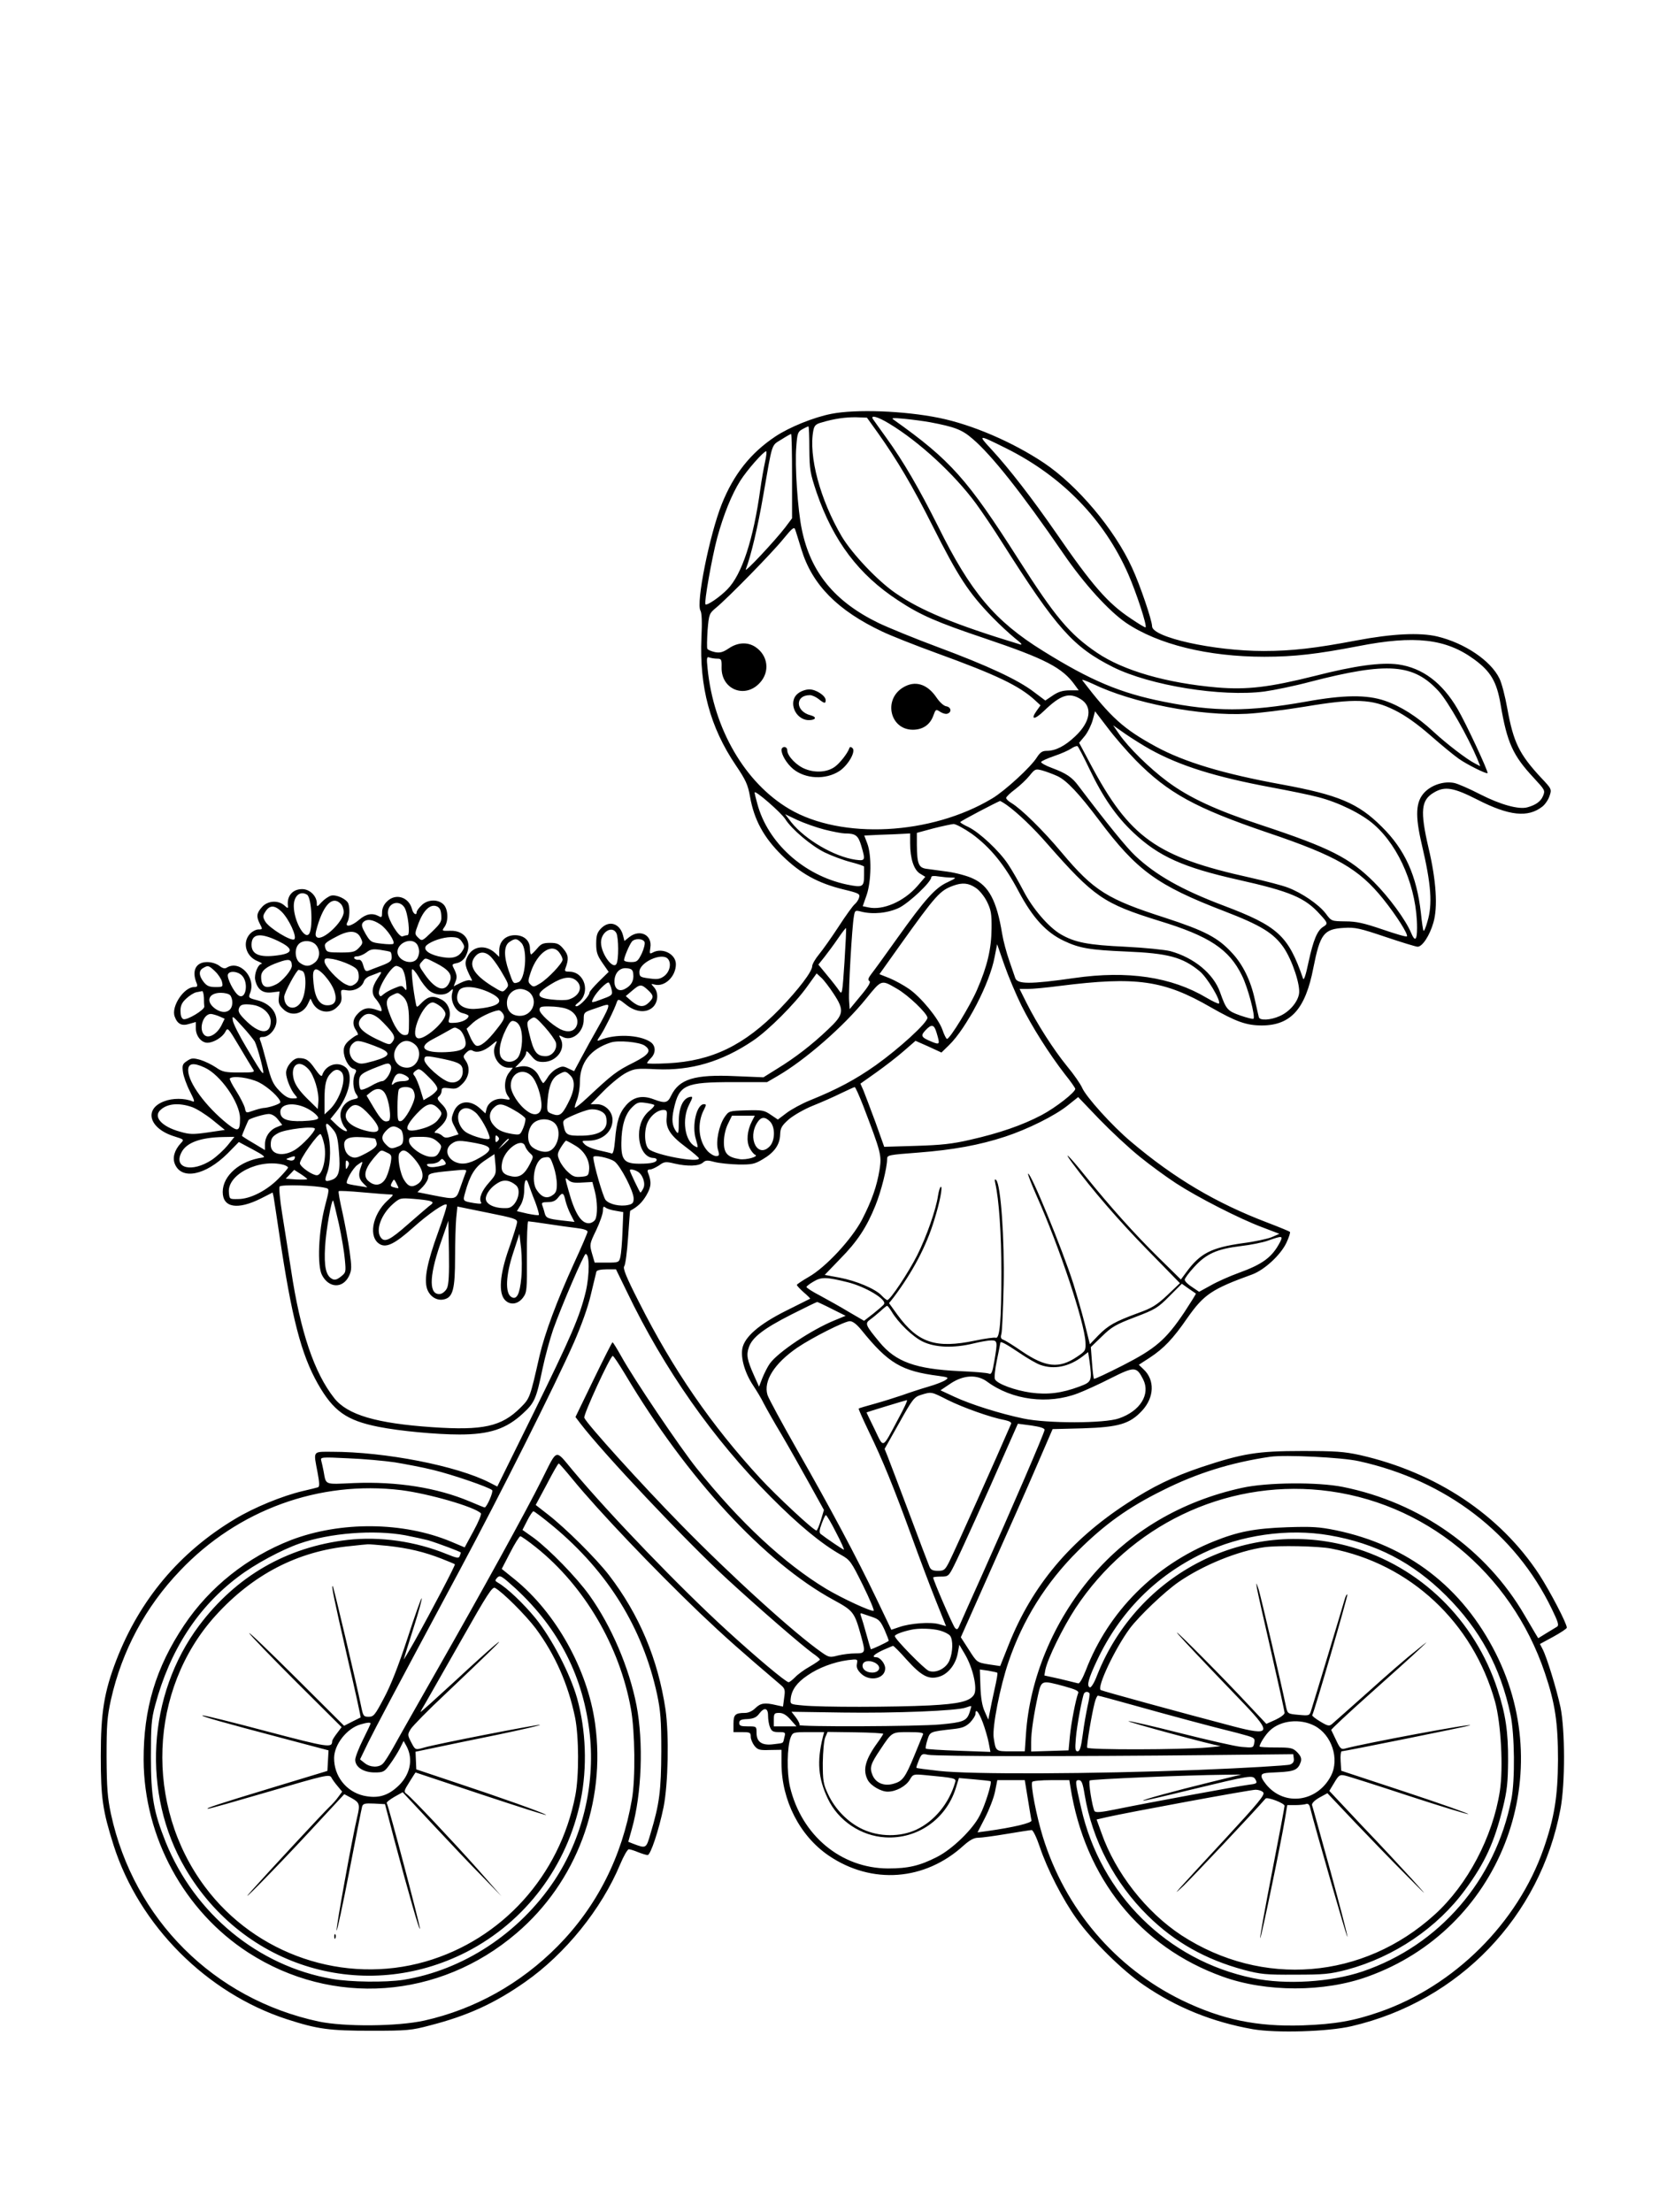 <?xml version="1.0" standalone="no"?>
<!DOCTYPE svg PUBLIC "-//W3C//DTD SVG 20010904//EN"
 "http://www.w3.org/TR/2001/REC-SVG-20010904/DTD/svg10.dtd">
<svg version="1.0" xmlns="http://www.w3.org/2000/svg"
 width="864pt" height="1152pt" viewBox="0 0 864 1152"
 preserveAspectRatio="xMidYMid meet">

<g transform="translate(0,1152) scale(0.1,-0.1)"
fill="#000000" stroke="none">
<path d="M4330 9365 c-93 -18 -220 -70 -292 -118 -129 -86 -217 -197 -279
-352 -64 -161 -135 -516 -111 -555 7 -12 9 -60 5 -141 -11 -256 45 -466 179
-664 52 -77 63 -101 74 -163 21 -120 71 -213 167 -307 96 -94 186 -144 321
-177 79 -19 86 -23 80 -42 -3 -12 -14 -28 -24 -36 -9 -8 -47 -60 -83 -116 -36
-55 -82 -120 -101 -143 -20 -24 -36 -52 -36 -62 0 -28 -70 -120 -169 -223
-184 -189 -352 -271 -583 -283 -60 -3 -108 -3 -108 1 0 3 9 15 20 26 27 27 26
66 -4 85 -57 37 -183 42 -261 9 -18 -7 -18 -5 4 27 21 32 70 130 84 172 6 16
11 15 48 -15 50 -40 107 -45 141 -11 26 27 28 75 4 102 -17 19 -17 19 3 14 53
-14 111 42 111 106 0 53 -70 88 -120 61 -17 -9 -18 -7 -13 25 11 66 -54 99
-110 55 l-25 -20 -7 28 c-16 64 -73 82 -116 36 -19 -20 -24 -36 -24 -79 0 -44
6 -61 33 -100 l32 -46 -50 -49 c-27 -27 -50 -53 -50 -59 0 -17 -51 -71 -67
-71 -11 0 -7 7 10 20 64 51 32 159 -47 160 -23 0 -27 3 -21 18 18 48 16 69
-10 100 -22 27 -34 32 -70 32 -36 0 -48 -5 -68 -30 -14 -16 -28 -30 -31 -30
-3 0 -6 14 -6 30 0 42 -31 70 -78 70 -49 0 -82 -32 -82 -80 l0 -33 -22 21
c-50 45 -117 36 -144 -21 -16 -33 -13 -48 24 -120 2 -4 -2 -5 -10 -2 -7 3 -29
-3 -49 -13 l-36 -18 10 26 c8 20 6 34 -5 58 -16 31 -16 31 13 37 18 4 35 18
44 35 38 73 -1 136 -81 133 -43 -1 -44 -1 -29 20 22 31 19 93 -5 117 -29 29
-84 27 -115 -5 -14 -13 -25 -29 -25 -35 0 -20 -18 -9 -24 15 -16 64 -86 86
-131 40 -16 -15 -25 -36 -25 -55 0 -27 -2 -30 -19 -20 -33 17 -65 11 -101 -20
-41 -35 -77 -41 -60 -11 11 22 13 71 4 96 -9 23 -62 48 -90 41 -13 -4 -35 -19
-49 -34 -23 -25 -25 -26 -25 -6 0 38 -37 74 -76 74 -51 0 -82 -37 -74 -90 1
-11 -3 -10 -19 5 -33 29 -88 25 -117 -9 -28 -31 -30 -50 -10 -88 14 -27 14
-28 -8 -28 -12 0 -32 -10 -44 -23 -41 -44 -22 -116 37 -141 20 -8 30 -15 24
-15 -19 -1 -40 -53 -34 -83 11 -50 38 -71 85 -66 l42 5 -4 -33 c-3 -25 2 -39
22 -58 40 -41 103 -29 129 25 l14 29 12 -24 c27 -49 89 -59 127 -20 20 19 25
33 22 59 -4 32 -3 33 29 28 37 -6 78 15 88 46 3 11 18 24 33 29 15 6 36 13 46
18 16 6 15 1 -8 -32 -31 -46 -33 -80 -7 -108 10 -12 22 -31 26 -44 6 -20 4
-21 -20 -12 -43 16 -71 12 -99 -16 -30 -30 -33 -59 -10 -92 8 -12 11 -22 5
-22 -5 0 -23 -12 -40 -26 -22 -18 -31 -35 -31 -55 0 -39 25 -86 50 -94 16 -5
18 -10 10 -25 -15 -28 -12 -82 5 -107 14 -20 13 -22 -15 -28 -43 -10 -73 -52
-66 -94 3 -18 13 -42 22 -52 30 -33 -7 -22 -42 12 l-33 32 29 36 c69 85 93
198 50 233 -42 34 -105 12 -122 -41 -3 -10 -15 1 -36 31 -33 48 -48 58 -87 58
-28 0 -65 -43 -65 -77 0 -29 25 -91 47 -115 15 -17 14 -18 -13 -18 -22 0 -41
11 -69 40 -33 34 -42 54 -65 142 -15 57 -30 111 -35 121 -5 13 -2 17 14 17 34
0 71 44 71 84 0 50 -38 91 -99 107 -47 12 -48 13 -38 39 31 81 -55 173 -122
131 -10 -7 -23 -3 -39 10 -15 11 -40 19 -63 19 -60 0 -82 -46 -54 -112 5 -14
2 -18 -14 -18 -53 0 -121 -102 -101 -154 14 -39 37 -50 75 -38 l35 10 0 -34
c0 -39 29 -74 60 -74 32 0 78 28 93 56 13 25 14 24 72 -73 32 -54 64 -107 71
-118 13 -19 11 -20 -70 -20 -73 0 -88 3 -122 27 -21 14 -58 32 -81 39 -37 10
-46 10 -69 -6 -23 -15 -26 -22 -21 -58 3 -22 19 -67 36 -100 24 -47 27 -58 13
-52 -41 17 -104 17 -147 0 -107 -40 -79 -141 51 -182 54 -17 54 -17 35 -37
-32 -35 -44 -75 -30 -108 35 -84 159 -59 274 55 l59 60 73 -39 c56 -30 68 -40
50 -42 -117 -16 -207 -94 -207 -179 0 -82 77 -95 199 -34 l61 31 5 -22 c2 -13
16 -102 30 -198 64 -430 113 -622 201 -777 81 -142 149 -190 315 -223 110 -22
302 -40 422 -40 157 0 244 29 331 110 60 55 69 76 101 230 14 67 40 160 56
207 45 126 160 393 169 393 21 0 21 -107 1 -195 -32 -132 -75 -232 -277 -643
l-184 -373 -41 21 c-170 87 -543 160 -821 160 -101 0 -96 7 -74 -108 10 -54
11 -74 2 -77 -6 -2 -42 -11 -81 -20 -105 -25 -252 -85 -351 -145 -289 -173
-496 -420 -618 -735 -64 -167 -81 -273 -81 -500 0 -219 10 -285 67 -465 133
-417 484 -769 902 -905 161 -52 220 -60 441 -60 185 0 208 2 305 28 195 50
337 115 495 226 209 146 398 380 495 613 18 43 38 78 45 78 7 0 29 -7 48 -15
20 -8 43 -15 50 -15 15 0 58 128 83 250 24 122 29 375 10 508 -39 261 -136
493 -294 699 -67 87 -225 244 -319 317 l-63 49 58 108 c31 60 59 109 62 108 3
0 35 -37 72 -82 136 -166 420 -464 662 -696 127 -121 215 -199 423 -376 21
-18 23 -26 17 -66 l-6 -46 -37 8 c-59 14 -80 10 -107 -16 -15 -15 -36 -25 -54
-25 -51 0 -60 -9 -60 -56 l0 -44 45 0 c41 0 45 -2 45 -24 0 -13 9 -34 19 -47
17 -21 27 -24 80 -22 l61 1 0 -71 c1 -193 95 -377 246 -480 224 -152 501 -132
703 53 32 28 53 40 75 40 17 0 84 9 149 20 65 11 124 20 130 20 7 0 26 -39 42
-87 39 -117 120 -275 192 -375 81 -114 240 -271 351 -346 171 -117 358 -192
567 -229 122 -21 393 -13 515 16 559 130 982 570 1087 1131 25 133 24 412 0
530 -20 93 -71 260 -93 302 l-14 27 70 38 c38 21 70 42 70 47 0 22 -86 187
-144 277 -204 311 -537 532 -934 622 -83 18 -127 21 -302 21 -232 0 -309 -13
-523 -84 -148 -50 -254 -101 -388 -189 -295 -192 -493 -428 -615 -734 l-45
-113 -61 9 c-60 10 -60 10 -102 76 l-42 65 156 351 c86 192 194 436 239 541
l83 192 156 4 c189 6 246 23 310 92 64 69 67 160 8 215 l-25 24 57 37 c73 48
121 98 196 207 86 122 126 150 339 227 63 24 147 101 177 165 13 28 21 53 18
56 -3 3 -56 25 -119 49 -265 101 -482 229 -708 420 -98 82 -236 235 -256 283
-8 18 -42 68 -78 111 -70 86 -156 220 -211 330 l-36 72 43 0 c23 0 99 7 167
16 397 50 541 30 785 -111 133 -76 186 -95 268 -95 150 1 226 86 267 300 35
176 54 202 158 208 60 4 84 -2 218 -47 83 -28 158 -51 167 -51 25 0 63 59 82
125 24 81 15 220 -25 389 -45 194 -39 250 28 289 57 34 102 26 226 -37 166
-85 264 -95 339 -36 14 11 31 36 37 55 12 35 11 37 -44 95 -115 124 -144 185
-176 361 -11 62 -29 132 -41 156 -45 93 -182 185 -325 219 -91 21 -234 14
-419 -21 -216 -41 -338 -55 -484 -55 -260 0 -581 71 -581 129 0 30 -63 216
-104 304 -91 200 -284 429 -460 547 -162 108 -373 199 -546 234 -182 37 -433
46 -560 21z m241 -98 c101 -142 182 -279 284 -482 136 -270 189 -351 313 -479
37 -38 90 -87 117 -109 36 -28 43 -38 25 -32 -336 102 -514 175 -647 267 -93
64 -225 204 -279 294 -113 192 -174 420 -148 553 5 25 13 33 43 41 66 20 126
28 181 27 l55 -2 56 -78z m60 47 c156 -94 339 -263 451 -415 30 -41 92 -132
137 -204 286 -451 370 -544 578 -649 193 -96 564 -156 788 -127 50 7 158 29
240 51 403 104 537 94 669 -51 49 -55 151 -235 200 -351 l15 -38 -27 14 c-45
23 -150 104 -218 167 -84 78 -170 132 -252 160 -94 32 -214 31 -412 -5 -299
-53 -476 -53 -740 0 -226 45 -380 110 -629 265 -250 155 -376 305 -546 649
-99 197 -180 337 -269 460 -34 47 -65 91 -70 98 -14 23 26 12 85 -24z m214 7
c126 -24 165 -38 220 -86 99 -84 256 -282 471 -595 110 -161 238 -301 328
-363 167 -113 427 -177 721 -177 157 0 274 14 488 55 295 58 458 39 605 -69
86 -63 117 -116 137 -234 34 -201 64 -266 173 -383 58 -63 60 -65 48 -94 -12
-29 -38 -47 -81 -59 -45 -13 -141 14 -245 67 -58 30 -120 57 -138 60 -52 10
-115 -10 -153 -49 -46 -48 -50 -119 -15 -269 50 -212 57 -314 30 -404 -8 -29
-17 -51 -20 -48 -3 2 -9 44 -14 93 -22 194 -83 330 -204 449 -123 123 -227
166 -521 220 -302 55 -506 116 -655 197 -169 92 -234 151 -383 345 -5 7 19 -2
54 -18 206 -100 559 -169 803 -156 61 3 197 20 301 37 262 44 350 41 468 -18
55 -27 117 -71 187 -132 58 -51 124 -105 147 -121 44 -31 145 -81 150 -75 6 6
-113 261 -156 334 -80 137 -183 214 -309 232 -89 12 -224 -6 -435 -60 -236
-59 -352 -73 -508 -60 -265 23 -489 88 -626 181 -143 97 -217 185 -408 485
-267 419 -355 518 -649 727 -17 11 -9 12 55 6 41 -4 101 -12 134 -18z m-630
-139 c1 -109 4 -125 38 -227 87 -252 219 -428 425 -562 115 -76 200 -113 450
-197 317 -107 406 -153 471 -245 l19 -26 -47 0 c-35 0 -59 -7 -87 -26 l-40
-27 -60 45 c-82 63 -241 137 -499 233 -121 45 -260 102 -310 126 -228 111
-353 263 -399 486 -22 104 -37 336 -29 431 5 71 8 79 32 92 14 8 28 14 31 15
3 0 5 -53 5 -118z m-90 -142 l0 -219 -36 -48 c-53 -69 -214 -241 -205 -218 27
71 62 217 91 385 49 281 41 258 94 291 25 16 48 29 51 29 3 0 5 -99 5 -220z
m1116 145 c292 -146 510 -371 635 -655 42 -96 99 -269 90 -277 -2 -2 -37 19
-78 47 -119 79 -200 172 -388 445 -124 179 -243 333 -335 433 -75 81 -73 81
76 7z m-1257 -72 c-7 -32 -18 -94 -24 -138 -36 -263 -96 -447 -172 -524 -39
-40 -106 -86 -114 -78 -8 8 33 240 61 346 33 121 76 227 120 297 36 57 122
154 135 154 4 0 1 -26 -6 -57z m190 -455 c56 -183 188 -317 421 -427 44 -21
170 -71 280 -111 314 -114 434 -171 517 -248 l27 -25 -20 -28 c-34 -48 -12
-49 37 -2 88 85 132 99 191 63 65 -39 53 -119 -27 -194 -55 -52 -103 -76 -149
-76 -23 0 -34 -8 -51 -34 -30 -49 -167 -175 -233 -214 -318 -191 -784 -215
-1056 -55 -231 136 -395 418 -426 732 -6 56 -4 63 10 57 9 -3 27 -6 40 -6 22
0 24 -4 23 -46 -2 -115 122 -164 199 -80 54 58 43 143 -23 187 -41 27 -92 24
-138 -7 -30 -20 -45 -25 -72 -20 -18 4 -36 11 -40 17 -3 5 -2 49 1 97 7 84 9
88 44 117 63 52 294 288 351 359 45 55 56 64 61 49 4 -10 18 -57 33 -105z
m1740 -1096 c169 -172 312 -250 688 -378 359 -121 476 -189 602 -346 69 -86
132 -186 123 -194 -3 -4 -60 13 -127 36 -97 33 -136 42 -194 42 -72 1 -72 1
-101 40 -36 48 -126 109 -198 136 -28 11 -117 34 -197 52 -488 108 -627 207
-832 593 l-58 109 30 36 c16 20 34 58 41 83 l12 45 65 -85 c35 -47 101 -123
146 -169z m77 55 c156 -86 340 -143 629 -197 91 -17 201 -39 245 -51 106 -27
228 -87 292 -144 133 -117 223 -334 223 -537 0 -65 -11 -74 -31 -26 -27 66
-115 186 -193 264 -127 127 -230 179 -586 297 -237 78 -377 143 -490 227 -94
70 -203 177 -252 248 l-31 45 64 -45 c35 -24 94 -61 130 -81z m-317 -102 c69
-145 139 -247 230 -332 131 -123 258 -180 543 -244 272 -61 349 -93 427 -180
42 -45 43 -50 16 -66 -30 -20 -50 -67 -75 -182 -15 -72 -25 -100 -29 -86 -77
223 -130 272 -416 380 -217 82 -352 159 -458 259 -44 41 -145 165 -295 363
-34 46 -64 66 -139 94 -33 12 -57 26 -56 31 2 5 33 19 68 31 36 12 76 30 89
39 13 9 28 15 33 12 4 -3 32 -56 62 -119z m-166 -37 c48 -23 111 -90 215 -228
197 -263 302 -340 653 -475 190 -73 257 -114 309 -189 45 -66 89 -198 80 -243
-8 -43 -50 -92 -100 -114 -46 -21 -104 -25 -109 -6 -2 6 -11 48 -21 92 -21 98
-62 182 -118 242 -74 81 -142 116 -350 184 -299 96 -370 140 -535 336 -100
120 -213 230 -264 261 -16 9 -28 21 -28 27 0 5 21 26 47 45 25 19 59 51 75 71
28 35 31 36 66 27 21 -6 56 -19 80 -30z m-1418 -224 c33 -52 134 -138 205
-173 35 -17 96 -40 135 -50 39 -10 71 -21 70 -24 0 -4 0 -24 0 -44 0 -63 -7
-66 -90 -49 -223 47 -412 217 -466 421 -8 28 -14 54 -14 58 0 16 140 -106 160
-139z m1153 74 c56 -40 139 -119 211 -202 244 -278 293 -311 582 -401 263 -80
365 -148 432 -285 31 -62 71 -214 60 -225 -3 -3 -34 5 -69 17 -67 24 -73 31
-105 121 -34 96 -135 180 -259 214 -27 7 -133 18 -235 23 -194 9 -262 22 -336
65 -63 37 -146 133 -194 226 -24 46 -60 109 -81 140 -46 69 -148 164 -205 192
-24 11 -44 23 -43 26 0 5 186 102 207 110 2 0 18 -9 35 -21z m-949 -128 c44
-11 91 -20 105 -20 57 0 70 -10 86 -63 23 -78 22 -81 -30 -74 -110 16 -261
104 -334 195 l-32 42 63 -30 c35 -16 99 -39 142 -50z m767 -22 c96 -70 171
-161 244 -300 73 -137 143 -214 237 -258 80 -38 135 -47 323 -55 217 -9 293
-29 382 -102 39 -31 114 -156 101 -169 -3 -2 -32 11 -64 30 -183 109 -411 143
-689 103 -231 -33 -298 -33 -308 1 -3 9 -17 50 -31 90 -14 40 -31 103 -37 140
-28 172 -70 250 -152 287 -29 14 -89 30 -133 36 -43 6 -94 13 -111 15 -39 6
-47 27 -48 123 l0 64 85 23 c47 12 95 22 106 23 12 0 55 -23 95 -51z m-321
-49 c0 -80 19 -138 51 -158 l28 -17 -43 -50 c-70 -79 -178 -126 -254 -109
l-29 6 20 57 c25 72 27 208 4 269 l-16 42 82 4 c45 1 99 4 120 5 l37 2 0 -51z
m215 -179 c28 0 26 -2 -20 -24 -64 -29 -116 -87 -261 -290 -63 -89 -125 -174
-137 -189 -16 -21 -18 -30 -9 -36 8 -5 -5 -28 -46 -77 l-57 -69 -3 45 c-4 49
15 384 25 438 5 31 7 33 37 25 63 -16 140 -8 199 20 53 27 167 134 167 159 0
7 14 8 38 4 20 -3 51 -6 67 -6z m126 -53 c19 -12 45 -44 59 -72 21 -43 25 -63
24 -140 -1 -106 -22 -196 -75 -318 -36 -84 -142 -257 -157 -257 -4 0 -15 21
-24 48 -21 59 -112 170 -175 213 -26 18 -71 43 -100 55 l-53 21 106 149 c189
265 210 287 279 312 47 17 79 14 116 -11z m-3482 -36 c25 -16 32 -184 9 -206
-25 -26 -78 74 -78 147 0 53 33 81 69 59z m175 -47 c9 -8 16 -28 16 -43 0 -49
-107 -151 -139 -132 -10 7 -10 18 2 58 34 115 80 159 121 117z m332 -19 c19
-29 32 -145 16 -145 -6 0 -17 -3 -26 -6 -17 -7 -76 87 -76 123 0 51 58 70 86
28z m192 -40 c3 -34 -2 -42 -48 -87 -52 -50 -52 -50 -72 -31 -19 19 -19 20 2
76 25 66 60 100 93 88 16 -6 23 -18 25 -46z m-831 17 c38 -38 80 -129 66 -143
-14 -14 -133 59 -152 93 -13 23 -13 29 2 52 22 34 48 33 84 -2z m514 -66 c34
-23 79 -90 67 -101 -3 -3 -30 -3 -61 1 -54 6 -58 9 -83 51 -20 35 -23 47 -14
59 18 21 51 17 91 -10z m2417 -196 c-11 -163 -12 -172 -27 -150 -9 14 -37 50
-63 81 l-46 56 32 40 c18 23 50 66 71 97 21 31 40 55 41 53 2 -2 -2 -81 -8
-177z m-1188 151 c12 -24 13 -141 0 -161 -19 -30 -80 55 -80 112 0 55 58 90
80 49z m-1332 -24 c13 -26 12 -31 -9 -53 -20 -21 -31 -24 -95 -24 -65 0 -73 2
-79 21 -8 25 -5 29 60 63 64 34 105 31 123 -7z m-430 -17 c75 -36 81 -60 17
-72 -105 -18 -155 -2 -155 52 0 58 44 65 138 20z m958 -5 c15 -23 15 -27 0
-50 -22 -33 -57 -40 -123 -25 -57 14 -83 39 -60 59 27 22 83 40 124 41 35 0
46 -5 59 -25z m310 -6 c33 -36 20 -193 -17 -204 -26 -9 -26 -9 -49 58 -27 77
-26 131 2 151 30 21 41 20 64 -5z m641 5 c3 -9 -4 -36 -15 -60 -20 -40 -25
-44 -57 -44 -19 0 -35 5 -35 10 0 15 28 81 41 97 16 18 58 16 66 -3z m-1712
-14 c24 -27 22 -70 -5 -92 -27 -22 -49 -23 -78 -2 -26 18 -30 74 -6 98 21 22
67 20 89 -4z m525 5 c7 -8 13 -26 13 -40 0 -14 -6 -32 -13 -40 -28 -33 -100
-6 -100 38 0 47 71 77 100 42z m3149 -320 c55 -111 145 -253 227 -359 30 -37
54 -72 54 -76 0 -18 -102 -98 -176 -137 -101 -53 -220 -94 -370 -128 -94 -22
-153 -28 -284 -32 l-165 -5 -46 129 c-26 70 -54 144 -62 164 l-16 36 82 58
c45 32 110 82 144 112 l61 53 68 -30 67 -31 39 38 c91 88 213 323 238 460 l13
66 38 -109 c21 -60 61 -154 88 -209z m-3286 278 c4 -2 7 -15 7 -28 0 -19 -10
-27 -52 -43 -29 -11 -61 -23 -70 -27 -13 -5 -19 1 -26 27 -6 22 -14 32 -25 30
-8 -1 -18 2 -22 8 -3 6 3 10 15 10 12 0 33 9 48 20 21 17 34 19 71 14 25 -4
49 -8 54 -11z m881 -5 c9 -12 16 -28 16 -35 0 -19 -76 -99 -117 -124 -31 -19
-36 -20 -50 -6 -14 13 -14 20 1 64 35 104 112 156 150 101z m-351 -28 c14 -16
40 -54 57 -85 31 -53 31 -57 15 -75 -17 -19 -19 -18 -74 16 -97 61 -124 112
-84 156 24 27 58 22 86 -12z m916 -4 c19 -23 9 -67 -20 -89 -22 -16 -36 -18
-78 -12 -47 6 -51 9 -51 34 0 50 119 104 149 67z m-1959 -35 c0 -22 -48 -79
-80 -96 -55 -28 -80 -16 -80 39 0 31 27 53 91 75 55 20 68 16 69 -18z m300 6
c37 -18 46 -27 48 -54 2 -23 -3 -35 -19 -47 -20 -13 -25 -13 -52 0 -40 21
-107 94 -107 118 0 16 5 18 43 12 23 -4 62 -17 87 -29z m448 9 c67 -34 88 -60
76 -93 -23 -64 -73 -51 -132 33 -31 44 -32 48 -16 65 21 23 15 24 72 -5z
m-1149 -43 c17 -16 33 -40 37 -55 6 -27 5 -28 -34 -28 -32 0 -45 6 -61 26 -26
33 -27 60 -3 73 25 15 29 14 61 -16z m973 15 c9 -8 18 -36 22 -68 5 -48 4 -53
-8 -37 -12 16 -16 16 -52 1 -22 -9 -47 -23 -56 -31 -16 -14 -18 -14 -24 0 -10
27 63 147 90 147 7 0 19 -6 28 -12z m-350 -121 c15 -48 2 -72 -37 -72 -41 0
-65 39 -72 114 -5 48 -3 65 8 72 19 12 85 -63 101 -114z m494 4 c32 -25 81
-27 106 -4 19 17 19 16 13 -8 -11 -42 18 -98 55 -105 16 -4 30 -10 30 -14 0
-17 -34 -34 -70 -36 -36 -2 -37 -1 -30 25 10 37 -7 79 -41 96 -42 22 -67 18
-100 -14 -28 -29 -29 -29 -33 -8 -15 75 -25 170 -20 179 3 5 19 -13 35 -40 15
-28 40 -59 55 -71z m1062 87 c4 -35 -10 -60 -42 -77 -32 -18 -56 -1 -56 38 0
43 27 73 63 69 26 -2 33 -8 35 -30z m-1724 16 c23 -9 22 -108 -2 -154 -29 -59
-92 -45 -92 19 0 21 65 141 76 141 1 0 9 -3 18 -6z m-314 -24 c36 -36 21 -128
-17 -104 -24 15 -63 92 -56 110 8 20 50 17 73 -6z m3081 -94 c58 -88 54 -109
-29 -187 -84 -80 -171 -147 -264 -204 l-72 -45 -145 6 c-215 10 -294 -15 -336
-102 -18 -38 -31 -41 -92 -18 -58 22 -104 12 -142 -31 -36 -41 -50 -85 -58
-183 -4 -47 -10 -71 -17 -69 -6 3 -37 10 -68 17 -32 7 -65 21 -74 32 -16 17
-15 18 20 18 72 0 126 46 126 108 0 44 -38 82 -82 82 l-32 0 69 70 c39 39 91
81 117 94 43 22 56 23 157 18 179 -8 340 39 503 149 79 53 218 192 282 282
l49 68 25 -23 c14 -13 42 -50 63 -82z m-1339 67 c36 -32 16 -81 -41 -98 -13
-4 -52 -4 -87 0 -85 9 -86 30 -6 79 62 39 105 45 134 19z m183 -46 c6 -24 3
-29 -26 -41 -19 -7 -45 -17 -57 -21 -22 -6 -23 -5 -12 17 18 35 73 89 81 81 4
-5 11 -20 14 -36z m1485 5 c59 -33 160 -130 160 -152 0 -26 -147 -160 -269
-247 -106 -75 -202 -126 -343 -183 -42 -17 -97 -47 -122 -66 l-45 -34 -37 25
c-35 24 -45 25 -128 23 -90 -3 -90 -3 -113 -36 -29 -44 -46 -127 -34 -169 9
-29 7 -33 -10 -33 -11 0 -31 12 -44 26 -47 51 -56 145 -19 215 13 26 13 29 0
29 -38 0 -64 -111 -42 -182 13 -46 13 -47 -5 -37 -53 28 -69 141 -30 217 20
39 20 43 5 40 -37 -7 -59 -55 -59 -129 0 -59 -2 -67 -13 -52 -22 30 -25 63
-13 117 28 128 58 141 311 141 l175 0 55 32 c143 83 344 258 461 403 81 100
78 99 159 52z m-1296 -7 c31 -29 32 -39 6 -65 -27 -27 -52 -25 -90 6 l-31 27
33 28 c41 35 48 35 82 4z m-834 -9 c73 -32 80 -60 18 -77 -24 -7 -64 -12 -89
-13 -72 -2 -107 41 -79 95 15 27 80 25 150 -5z m220 -6 c44 -44 11 -120 -52
-120 -42 0 -68 25 -68 67 0 42 30 73 70 73 17 0 39 -9 50 -20z m-1698 -25 c0
-19 1 -40 2 -47 1 -17 -90 -72 -109 -65 -10 4 -15 19 -15 43 0 27 7 43 30 64
17 16 41 31 53 33 12 2 25 5 30 6 4 0 8 -15 9 -34z m136 13 c7 -7 12 -24 12
-38 0 -51 -47 -66 -94 -29 -46 37 -28 79 34 79 20 0 41 -5 48 -12z m893 -1
c29 -22 39 -55 39 -131 0 -73 -1 -76 -23 -76 -25 0 -55 44 -82 121 -18 49 -13
72 18 87 28 14 29 14 48 -1z m203 -58 c14 -11 26 -29 26 -39 0 -41 -113 -139
-145 -126 -43 16 29 186 79 186 7 0 25 -9 40 -21z m-950 1 c38 -14 66 -47 66
-78 0 -68 -53 -69 -122 -4 -41 39 -49 53 -44 70 6 17 15 22 41 22 19 0 45 -4
59 -10z m1821 -12 c-4 -13 -28 -59 -53 -103 -25 -44 -63 -112 -84 -152 l-38
-71 -30 14 c-26 13 -33 13 -60 -1 -18 -9 -39 -30 -48 -46 -10 -16 -20 -29 -23
-29 -3 0 -13 16 -22 35 -19 39 -57 59 -98 51 l-26 -5 28 29 c16 16 29 37 29
47 0 14 6 10 26 -14 21 -27 33 -33 63 -33 69 0 119 67 91 120 -11 20 -10 21 9
11 49 -27 111 23 111 90 0 37 1 38 58 57 73 26 75 26 67 0z m-215 -1 c46 -16
68 -56 52 -91 -13 -29 -47 -34 -85 -15 -45 24 -107 81 -107 100 0 16 7 19 53
18 28 0 68 -5 87 -12z m-329 -28 c9 -18 5 -29 -33 -77 -50 -65 -88 -95 -108
-87 -8 3 -23 24 -32 47 l-18 41 33 31 c30 27 100 61 134 65 7 0 17 -8 24 -20z
m-1478 -12 l27 -12 -17 -35 c-23 -45 -65 -69 -87 -51 -34 28 -9 112 33 111 9
-1 28 -6 44 -13z m853 -32 c58 -60 66 -76 48 -100 -14 -18 -16 -18 -85 15 -88
43 -110 77 -73 114 28 29 64 19 110 -29z m-669 -99 c6 -12 21 -58 32 -101 23
-94 21 -92 -75 69 -36 60 -68 123 -71 140 -5 30 -3 28 48 -28 30 -32 59 -69
66 -80z m1568 -5 c9 -34 -19 -71 -53 -71 -48 0 -63 22 -86 119 -14 58 -13 60
8 75 20 14 24 12 73 -42 28 -31 54 -68 58 -81z m-182 68 c13 -48 3 -126 -18
-149 -22 -24 -58 -26 -80 -3 -23 22 -14 85 20 153 22 43 28 48 47 41 14 -5 26
-21 31 -42z m2165 -18 c18 -60 17 -63 -25 -46 -56 23 -60 31 -33 60 32 34 45
31 58 -14z m-2488 19 c21 -11 42 -64 33 -86 -8 -21 -37 -30 -102 -33 -115 -5
-147 26 -68 67 23 12 58 31 77 42 41 23 36 23 60 10z m-440 -86 c91 -34 91
-52 -3 -79 -62 -17 -71 -18 -95 -4 -33 18 -42 68 -17 93 22 21 32 21 115 -10z
m210 8 c46 -37 18 -122 -40 -122 -60 0 -88 64 -50 113 25 32 58 35 90 9z m419
-6 c-22 -48 18 -116 69 -116 l23 0 -20 -26 c-25 -32 -28 -90 -6 -121 15 -21
14 -22 -20 -16 -42 7 -82 -16 -91 -51 l-6 -24 -26 24 c-54 51 -117 43 -140
-18 -13 -34 -13 -41 6 -76 l20 -39 -35 -11 c-28 -9 -38 -8 -50 4 -8 7 -22 14
-31 14 -13 0 -11 5 10 23 55 46 61 86 19 127 -24 24 -26 31 -15 41 8 6 14 19
14 29 0 15 6 17 40 13 34 -5 43 -2 70 25 34 35 40 83 15 119 -14 20 -14 24 3
41 14 14 24 17 35 10 22 -12 57 -2 93 27 36 30 36 30 23 1z m777 0 c39 -26 26
-47 -54 -88 -92 -46 -110 -60 -245 -186 -32 -30 -60 -52 -63 -50 -2 3 3 21 11
41 8 20 15 61 15 92 0 101 55 172 160 206 39 13 147 3 176 -15z m-1045 -71
c84 -18 99 -28 99 -65 0 -39 -31 -64 -69 -55 -38 8 -131 90 -131 116 0 23 8
23 101 4z m-286 -82 c-10 -18 -25 -33 -34 -33 -9 0 -36 -11 -59 -25 -24 -14
-48 -22 -53 -19 -5 3 -9 21 -9 39 0 38 10 46 100 81 48 19 56 20 64 6 6 -10 3
-27 -9 -49z m-960 38 c83 -37 185 -184 185 -265 0 -68 -10 -72 -66 -28 -112
90 -204 214 -204 279 0 36 27 41 85 14z m541 -8 c30 -32 56 -119 52 -170 l-3
-38 -57 56 c-39 39 -60 69 -68 98 -20 75 26 108 76 54z m671 -107 c-4 -9 -21
-25 -39 -36 l-32 -19 -17 55 c-9 30 -23 61 -29 70 -11 12 -10 17 6 29 17 13
23 10 68 -35 33 -32 47 -53 43 -64z m-499 92 c30 -30 -7 -146 -63 -198 l-25
-23 0 76 c0 81 8 114 35 140 19 20 37 21 53 5z m991 -22 c26 -27 51 -103 51
-153 0 -46 -33 -59 -73 -30 -45 31 -87 96 -87 134 0 66 65 95 109 49z m202 3
c27 -27 22 -79 -14 -146 -30 -59 -44 -68 -81 -54 -28 11 -29 12 -24 74 7 75
23 114 57 132 34 19 38 18 62 -6z m-860 1 c29 -16 23 -30 -14 -30 -18 0 -38
-5 -45 -12 -15 -15 -15 -6 0 27 12 27 28 31 59 15z m-763 -36 c48 -24 112 -83
112 -104 0 -9 -61 -29 -90 -30 -8 -1 -32 -7 -52 -14 -37 -13 -37 -13 -43 15
-4 15 -24 55 -45 88 -21 32 -36 62 -33 65 16 16 102 4 151 -20z m800 -36 c7
-7 12 -23 12 -37 -1 -35 -51 -125 -72 -129 -16 -3 -18 5 -18 71 0 42 3 82 6
91 7 19 55 21 72 4z m2347 -85 c94 -246 97 -259 86 -332 -14 -87 -40 -162 -92
-263 -54 -102 -188 -247 -278 -298 -33 -19 -61 -38 -61 -41 0 -4 16 -21 36
-39 20 -17 35 -32 33 -33 -2 -1 -58 -29 -124 -62 -142 -71 -218 -137 -229
-198 -9 -50 14 -128 56 -191 18 -27 44 -70 56 -95 13 -25 54 -98 92 -161 37
-63 102 -178 144 -254 l77 -139 -16 -54 c-9 -29 -19 -53 -23 -53 -15 0 -207
179 -293 272 -255 277 -454 566 -631 917 -67 131 -85 177 -77 187 6 7 15 75
20 150 5 76 10 138 11 139 39 21 62 43 84 80 26 45 28 69 9 118 -5 12 -2 17
10 17 9 0 30 10 47 21 27 20 35 21 80 10 69 -16 128 -14 149 5 14 13 24 13 61
3 23 -6 79 -12 123 -13 71 -1 85 2 127 27 60 35 89 75 91 128 1 35 8 47 45 80
25 21 80 53 125 71 45 18 111 47 147 65 36 17 68 32 71 32 4 1 23 -43 44 -96z
m-2491 65 c23 -35 37 -138 20 -145 -24 -9 -38 3 -77 68 l-38 64 22 18 c29 23
56 21 73 -5z m3930 -330 c55 -45 142 -108 191 -140 112 -73 331 -185 449 -229
l89 -34 -39 -17 c-21 -9 -90 -24 -153 -32 -163 -23 -221 -53 -292 -150 l-29
-39 -116 114 c-126 124 -253 266 -383 427 -79 99 -122 141 -66 65 103 -139
243 -301 390 -451 l170 -174 -66 -63 c-56 -52 -80 -67 -153 -93 -119 -44 -154
-63 -206 -116 l-44 -46 -27 108 c-15 59 -42 152 -59 207 -57 179 -224 585
-236 573 -2 -3 18 -55 45 -116 119 -267 248 -655 254 -760 2 -45 1 -47 -45
-78 -92 -62 -162 -55 -286 29 -42 29 -85 56 -96 60 -14 5 -16 13 -11 30 4 12
9 126 12 254 5 239 -15 525 -39 548 -7 7 -9 2 -5 -15 20 -88 32 -264 32 -465
0 -253 -8 -350 -30 -341 -7 2 -55 -4 -106 -15 -206 -43 -298 -12 -405 134
l-44 61 24 30 c99 132 170 266 211 401 30 96 45 175 35 175 -4 0 -11 -21 -15
-47 -11 -74 -60 -213 -108 -309 -46 -91 -141 -234 -156 -234 -4 0 -18 11 -30
24 -32 34 -130 76 -220 93 l-76 14 80 83 c90 91 139 166 184 278 30 74 61 197
61 242 0 21 5 22 163 34 181 14 318 39 452 83 118 39 257 108 325 162 l55 44
109 -114 c60 -62 154 -150 210 -195z m-2527 268 c3 -3 -6 -15 -21 -27 -38 -30
-58 -75 -58 -129 0 -68 32 -119 75 -120 9 0 17 -4 17 -9 0 -14 -28 -21 -89
-21 -80 0 -96 19 -95 109 1 88 19 148 55 184 26 26 35 29 70 24 22 -3 43 -8
46 -11z m-2407 -11 c23 -8 71 -38 107 -67 l64 -52 -88 -13 c-77 -11 -95 -11
-146 4 -97 27 -142 79 -99 115 36 32 96 36 162 13z m620 -19 c23 -15 40 -33
37 -39 -2 -8 -32 -13 -82 -15 -82 -3 -115 11 -115 48 0 49 90 53 160 6z m307
-25 c68 -75 56 -102 -33 -76 -88 26 -118 71 -73 116 27 27 54 18 106 -40z
m353 39 c25 -25 25 -31 -1 -64 -13 -16 -41 -32 -75 -42 -97 -28 -108 -5 -36
74 53 57 80 64 112 32z m398 -11 c29 -16 55 -36 58 -43 2 -6 -2 -29 -11 -50
-16 -37 -17 -37 -58 -31 -52 9 -77 21 -99 49 -23 28 -22 62 2 86 27 27 46 25
108 -11z m-203 -11 c26 -20 75 -108 75 -135 0 -15 -85 7 -123 31 -42 28 -56
96 -23 118 19 13 43 9 71 -14z m681 -23 c16 -64 -25 -97 -125 -99 -76 -1 -86
4 -95 50 -7 30 -5 32 51 57 32 14 69 27 83 29 39 6 79 -11 86 -37z m316 -4
c-6 -56 19 -94 98 -153 39 -29 70 -56 70 -60 0 -25 -226 17 -261 48 -24 21
-26 102 -4 144 18 35 52 60 80 60 18 0 20 -5 17 -39z m-2025 -10 l23 -29 -30
-12 c-36 -15 -60 -50 -60 -89 l0 -30 -60 36 c-33 19 -60 37 -60 38 0 4 32 80
35 83 9 9 83 31 105 31 15 0 34 -11 47 -28z m2469 -10 c-25 -48 -30 -104 -12
-139 8 -16 21 -32 28 -35 24 -9 -46 -29 -81 -23 -62 10 -81 30 -81 88 0 32 8
68 21 95 l21 43 59 0 60 0 -15 -29z m94 -1 c28 -28 27 -98 0 -128 -63 -68
-120 41 -65 124 19 29 39 30 65 4z m-1120 -10 c38 -38 15 -133 -35 -146 -31
-8 -82 12 -95 37 -16 29 -11 75 11 103 26 33 88 37 119 6z m-1157 -30 c21 -24
26 -44 32 -116 9 -101 0 -135 -37 -148 -37 -13 -40 -7 -23 39 18 52 19 149 1
208 -16 54 -8 59 27 17z m355 -3 c6 -5 12 -25 12 -43 0 -28 -5 -36 -26 -44
-35 -14 -41 -13 -64 10 -26 26 -25 46 4 75 25 25 44 25 74 2z m-448 5 c0 -16
-64 -84 -101 -108 -63 -40 -129 -28 -129 24 0 33 8 45 40 62 37 20 190 38 190
22z m48 -79 c15 -66 -7 -163 -38 -163 -23 0 -84 42 -88 61 -4 20 98 163 108
153 5 -5 13 -28 18 -51z m904 15 c-9 -9 -12 -7 -12 12 0 19 3 21 12 12 9 -9 9
-15 0 -24z m-1407 -23 c-20 -24 -57 -58 -82 -75 -104 -68 -201 -44 -158 39 26
51 99 78 218 80 l58 1 -36 -45z m769 35 c2 -3 6 -14 8 -24 2 -14 -11 -27 -53
-50 -49 -26 -60 -29 -82 -19 -16 8 -28 23 -32 44 -11 47 13 62 92 57 34 -2 64
-6 67 -8z m322 -13 c25 -22 26 -25 13 -53 -12 -23 -21 -29 -46 -28 -43 2 -113
52 -113 82 0 20 4 22 59 22 48 0 65 -5 87 -23z m374 10 c0 -2 -12 -14 -27 -28
l-28 -24 24 28 c23 25 31 32 31 24z m-170 -20 c86 -16 90 -35 18 -76 -56 -33
-95 -38 -131 -20 -43 23 -50 68 -15 93 26 19 42 19 128 3z m515 -12 c49 -28
78 -79 73 -128 -3 -29 -6 -32 -42 -35 -31 -3 -44 2 -68 25 -17 15 -37 42 -44
60 -13 29 -12 36 7 68 12 19 24 35 27 35 3 0 24 -11 47 -25z m-260 -4 c3 -10
14 -26 25 -36 19 -17 19 -18 1 -54 -29 -57 -54 -74 -95 -67 -47 9 -60 27 -51
73 13 69 104 133 120 84z m-720 -33 c24 -11 26 -15 20 -52 -4 -23 -14 -57 -23
-76 -20 -42 -57 -51 -91 -22 -31 24 -22 65 25 121 41 47 35 45 69 29z m132
-20 c60 -64 70 -116 28 -144 -29 -19 -48 -14 -69 19 -23 34 -39 127 -25 143
17 21 32 17 66 -18z m401 -135 c-39 -43 -55 -83 -43 -104 6 -8 -4 -9 -36 -4
-59 10 -59 10 -47 53 25 91 50 133 102 168 l51 34 5 -52 c5 -50 3 -55 -32 -95z
m-1014 123 c-3 -8 -13 -12 -27 -8 -20 5 -20 6 -1 13 29 11 34 10 28 -5z m1350
-43 c9 -26 16 -66 16 -90 0 -34 -5 -46 -24 -58 -28 -19 -55 -10 -80 27 -34 48
-9 163 36 170 32 6 34 4 52 -49z m316 29 c31 -22 100 -155 100 -193 0 -22 -5
-29 -29 -34 -41 -9 -97 3 -117 26 -13 15 -63 186 -64 223 0 14 83 -3 110 -22z
m-916 -26 c-31 -6 -49 -5 -57 3 -8 8 -3 11 20 11 17 0 36 7 43 15 11 13 14 13
26 -2 11 -16 8 -19 -32 -27z m-473 -3 c-9 -16 -10 -14 -11 12 0 21 3 26 11 18
8 -8 8 -16 0 -30z m69 1 c-15 -39 -12 -62 11 -85 l22 -22 -49 8 c-27 4 -52 9
-56 12 -12 7 29 80 54 97 29 21 29 21 18 -10z m-402 10 c12 -4 22 -10 22 -14
0 -4 -22 -30 -50 -58 -61 -62 -147 -106 -209 -106 -46 -1 -46 -1 -49 35 -8 94
158 177 286 143z m122 -74 c0 -3 -25 -3 -56 -2 l-56 4 22 23 22 23 33 -21 c19
-12 34 -24 35 -27z m825 33 c-4 -10 -16 -44 -27 -75 -23 -67 -21 -66 -144 -42
l-80 16 28 28 c15 16 28 38 28 49 0 20 13 24 120 34 81 8 83 8 75 -10z m894 7
c28 -14 45 -64 31 -89 -6 -12 -12 -21 -15 -21 -3 0 -55 108 -55 116 0 7 21 4
39 -6z m-287 -58 l53 3 12 -45 c15 -57 16 -126 3 -151 -6 -10 -21 -19 -34 -19
-40 0 -73 53 -105 170 -20 71 -20 72 -1 55 14 -13 32 -16 72 -13z m-957 -29
c0 -1 -11 0 -23 4 -18 4 -20 8 -11 25 11 20 11 20 23 -3 7 -13 12 -25 11 -26z
m612 15 c34 -28 1 -116 -44 -119 -62 -4 -113 18 -113 49 0 25 27 61 63 82 30
19 62 15 94 -12z m100 -86 c13 -35 22 -66 19 -69 -2 -3 -29 1 -59 7 l-55 13
19 31 c11 18 19 49 19 77 0 55 11 71 23 32 5 -15 20 -57 34 -91z m-1092 72
c21 -5 21 -5 -3 -97 -33 -128 -41 -308 -15 -357 36 -69 109 -71 141 -4 14 30
14 45 3 127 -7 50 -24 141 -37 201 -14 60 -23 111 -20 113 2 3 59 0 124 -6 66
-6 131 -11 143 -11 21 0 20 -2 -13 -32 -81 -75 -101 -194 -38 -228 34 -18 78
4 170 86 85 76 166 131 176 121 4 -3 -17 -69 -45 -146 -57 -157 -73 -241 -57
-292 14 -41 52 -65 90 -55 45 11 56 54 56 219 0 79 3 171 6 204 l6 60 157 -32
c139 -28 156 -33 154 -51 -1 -10 -20 -71 -42 -134 -49 -138 -56 -235 -20 -271
27 -27 67 -21 93 14 20 27 21 40 20 213 -1 101 3 184 7 184 5 0 51 -6 102 -14
50 -8 118 -17 150 -21 34 -4 57 -11 57 -19 0 -6 -31 -79 -69 -161 -91 -199
-154 -369 -181 -485 -50 -220 -50 -221 -99 -270 -99 -99 -195 -120 -460 -102
-291 20 -441 64 -510 151 -104 131 -177 346 -225 667 -15 93 -35 226 -47 297
-11 70 -17 132 -13 138 7 12 191 6 239 -7z m1250 -67 c4 -17 16 -50 27 -71
l20 -39 -62 7 c-79 9 -87 13 -94 41 -3 13 -9 30 -12 39 -5 13 1 16 29 16 26 0
41 7 54 24 22 29 29 26 38 -17z m-703 -2 c16 -6 15 -10 -10 -28 -15 -12 -63
-54 -108 -93 -93 -82 -121 -96 -141 -68 -28 38 2 120 63 174 37 32 39 32 108
27 39 -3 79 -8 88 -12z m-477 -119 c14 -65 28 -148 31 -185 6 -65 6 -68 -21
-89 -20 -16 -32 -19 -45 -12 -33 17 -43 65 -37 168 5 87 34 249 42 240 2 -2
15 -57 30 -122z m1441 69 l40 -7 -4 -101 c-2 -56 -7 -115 -11 -132 -7 -29 -9
-30 -71 -30 l-63 0 -14 48 c-13 46 -13 49 22 121 19 40 35 86 35 101 0 21 3
25 13 17 7 -6 31 -14 53 -17z m-878 -403 c-7 -15 -23 -28 -34 -30 -60 -9 -61
85 -2 257 l43 124 3 -162 c2 -116 -1 -170 -10 -189z m387 54 c-8 -86 -24 -117
-52 -100 -33 20 -29 112 9 228 l33 101 9 -77 c4 -43 5 -111 1 -152z m3951 185
c-41 -78 -89 -114 -216 -160 -47 -17 -112 -46 -145 -65 l-60 -33 -37 25 c-21
13 -38 30 -38 38 0 7 22 37 50 67 62 68 118 93 241 108 52 6 117 19 144 29 74
26 78 25 61 -9z m-3401 -258 c193 -402 449 -767 750 -1069 146 -147 264 -244
365 -301 47 -26 53 -35 114 -158 35 -71 60 -131 56 -133 -14 -5 -163 64 -247
114 -220 133 -450 347 -674 627 -88 110 -329 467 -394 585 -22 39 -42 72 -45
72 -3 0 -47 -88 -99 -195 l-94 -194 25 -33 c120 -157 547 -610 764 -810 172
-158 387 -344 446 -387 21 -14 38 -29 38 -33 0 -3 -24 -20 -52 -36 -29 -16
-64 -42 -77 -56 -14 -14 -29 -26 -34 -26 -14 0 -168 129 -322 270 -239 218
-608 601 -803 834 -93 111 -77 116 -160 -49 -81 -163 -325 -605 -539 -980
-109 -192 -216 -380 -236 -417 -21 -37 -44 -74 -53 -82 -21 -22 -67 -20 -95 3
l-24 19 43 89 c44 88 119 230 477 898 207 386 497 964 594 1184 38 87 73 183
88 249 14 59 27 113 29 120 2 7 22 12 53 12 l49 0 57 -117z m1149 50 c93 -23
205 -90 190 -114 -3 -6 -28 -27 -55 -49 l-49 -38 -79 46 c-43 26 -111 64 -150
85 -39 20 -71 41 -71 45 0 4 17 17 38 29 40 24 67 23 176 -4z m1814 -59 c2 -1
-25 -44 -59 -96 -97 -145 -151 -191 -321 -278 -81 -41 -148 -73 -151 -70 -2 3
-7 41 -10 85 l-6 80 58 56 c50 49 72 62 172 100 105 40 119 48 179 109 l65 65
35 -25 c19 -13 36 -25 38 -26z m-1896 -80 l72 -36 -56 -23 c-121 -49 -296
-166 -339 -226 -12 -17 -29 -51 -39 -76 l-17 -44 -26 58 c-36 81 -41 107 -27
147 17 51 76 97 222 171 71 36 131 65 134 65 2 0 37 -16 76 -36z m311 -13 c34
-58 109 -131 162 -157 66 -32 162 -35 265 -10 36 9 77 16 93 16 32 0 33 -7 15
-110 -10 -58 -15 -69 -28 -63 -8 4 -78 10 -155 13 -226 11 -330 48 -414 150
-73 88 -78 98 -50 118 13 9 37 29 54 44 16 15 32 28 35 28 3 0 13 -13 23 -29z
m-156 -98 c140 -173 208 -213 402 -238 50 -7 53 -9 36 -21 -11 -8 -51 -24 -90
-35 -38 -11 -99 -31 -135 -44 -36 -12 -101 -33 -145 -45 -44 -12 -81 -23 -83
-25 -2 -2 22 -55 52 -118 73 -150 132 -296 222 -543 40 -111 97 -262 127 -337
l54 -135 -36 10 c-44 13 -151 5 -208 -15 l-41 -14 -77 161 c-105 219 -240 472
-413 775 -79 139 -149 268 -155 287 -22 73 36 164 155 246 80 54 247 138 274
138 15 0 36 -16 61 -47z m819 -116 c44 -30 94 -59 113 -65 71 -25 148 -9 217
43 l31 24 7 -46 c14 -105 12 -109 -51 -133 -94 -35 -166 -44 -255 -32 -83 12
-173 45 -186 69 -5 7 0 53 10 101 10 48 18 88 18 90 0 9 28 -5 96 -51z m-2050
-114 c321 -540 726 -979 1084 -1174 106 -58 110 -63 146 -194 22 -81 21 -85
-32 -85 -25 0 -65 -5 -90 -11 -41 -11 -47 -10 -83 15 -141 98 -468 394 -736
668 -204 208 -490 524 -502 555 -6 15 135 321 148 322 4 1 33 -43 65 -96z
m2698 -27 c38 -77 -16 -164 -126 -202 -75 -27 -375 -27 -498 -1 -120 25 -273
73 -359 113 l-73 34 52 35 c67 45 138 49 191 10 130 -96 317 -120 472 -61 34
13 112 48 172 79 124 62 134 62 169 -7z m-1019 -106 c80 -40 226 -92 298 -105
23 -5 36 -12 33 -19 -74 -172 -292 -658 -322 -718 -22 -44 -28 -48 -59 -48
-27 0 -38 5 -45 23 -5 12 -53 137 -105 277 -53 140 -103 273 -112 295 l-16 40
76 135 c69 124 78 135 113 146 56 17 52 18 139 -26z m-256 -97 c-87 -163 -75
-157 -124 -56 -24 49 -43 88 -42 88 1 1 47 15 102 32 55 17 104 31 108 32 5 0
-15 -43 -44 -96z m761 -59 c0 -15 -179 -429 -327 -759 -55 -121 -105 -235
-113 -253 -11 -27 -15 -31 -26 -20 -11 11 -114 249 -114 263 0 3 18 5 40 5 38
0 41 2 69 58 32 63 170 369 270 598 l62 140 69 -9 c47 -7 70 -14 70 -23z
m1637 -163 c454 -100 815 -376 1005 -770 33 -68 38 -85 27 -92 -8 -5 -33 -20
-56 -34 l-42 -26 -14 23 c-8 13 -33 56 -56 95 -200 345 -545 589 -948 670
-131 26 -395 24 -525 -5 -316 -69 -586 -229 -784 -463 -199 -235 -322 -531
-341 -821 l-6 -88 -72 0 c-80 0 -79 -1 -90 71 -8 55 33 265 77 394 74 219 195
413 363 580 138 137 260 225 440 314 179 90 357 145 560 175 78 11 373 -3 462
-23z m-5021 -6 c54 -9 145 -26 201 -40 99 -24 289 -89 306 -105 8 -7 -28 -90
-39 -90 -3 0 -37 14 -77 31 -171 72 -378 105 -604 96 -157 -7 -144 -12 -158
63 -4 19 -9 44 -12 54 -5 18 0 19 139 12 80 -3 189 -13 244 -21z m34 -145
c142 -18 379 -86 414 -120 5 -5 -12 -45 -38 -93 l-46 -85 -71 30 c-249 104
-575 107 -834 8 -226 -88 -423 -244 -556 -443 -148 -221 -212 -436 -211 -702
2 -402 211 -787 545 -1003 438 -283 995 -243 1397 101 312 266 467 679 409
1093 -39 280 -204 576 -419 750 l-67 54 44 85 c24 47 48 85 53 85 5 0 42 -26
82 -58 251 -201 435 -513 494 -842 21 -116 24 -362 5 -470 -51 -298 -182 -557
-386 -764 -194 -196 -432 -329 -695 -388 -139 -31 -417 -33 -550 -5 -547 117
-963 533 -1082 1080 -18 85 -22 135 -23 297 0 169 3 209 23 300 57 253 179
482 360 671 301 317 725 471 1152 419z m4789 0 c536 -55 990 -426 1167 -953
53 -157 68 -257 68 -452 -1 -190 -19 -301 -75 -462 -135 -387 -465 -715 -854
-850 -135 -47 -233 -64 -400 -70 -240 -8 -421 30 -630 131 -348 170 -608 476
-724 851 -33 107 -65 271 -55 286 3 5 47 9 99 9 l94 0 6 -37 c75 -474 363
-832 792 -986 226 -82 530 -82 756 0 684 245 995 1032 667 1683 -174 345 -458
563 -832 641 -88 18 -125 20 -253 16 -171 -6 -257 -23 -382 -73 -309 -124
-551 -367 -668 -672 -17 -43 -33 -71 -40 -68 -7 2 -49 12 -94 23 l-82 18 5 29
c12 59 91 220 157 321 285 431 774 666 1278 615z m-3998 -188 c286 -238 466
-530 541 -875 18 -86 22 -133 22 -297 -1 -204 -9 -272 -56 -428 -23 -79 -22
-79 -91 -53 l-25 10 19 68 c51 181 61 448 24 642 -38 195 -130 412 -245 573
-68 95 -209 239 -291 300 l-58 41 25 49 c13 26 28 48 32 48 5 0 51 -35 103
-78z m1473 -32 c26 -49 44 -90 41 -90 -5 0 -92 59 -121 82 -8 6 -7 21 5 53 9
25 19 45 22 45 4 0 28 -40 53 -90z m-2243 -15 c46 -9 100 -21 119 -26 50 -15
170 -60 170 -64 0 -2 -3 -10 -6 -18 -4 -13 -15 -11 -67 10 -164 67 -349 93
-517 74 -317 -37 -580 -189 -773 -446 -270 -360 -300 -876 -72 -1265 304 -519
936 -706 1466 -434 306 158 523 446 593 789 35 172 28 365 -19 533 -36 126
-131 310 -216 415 -63 77 -149 159 -197 186 -15 9 -15 11 -2 26 15 14 23 8 95
-57 227 -210 355 -463 387 -764 27 -264 -40 -538 -185 -757 -183 -275 -476
-467 -787 -517 -94 -14 -274 -12 -371 5 -385 67 -715 339 -866 712 -63 158
-77 236 -77 443 0 161 2 196 22 270 77 287 222 511 434 670 84 64 223 139 318
172 157 55 387 73 551 43z m4812 0 c243 -42 434 -141 608 -314 177 -177 283
-372 336 -621 21 -102 24 -340 4 -440 -83 -422 -375 -760 -774 -896 -165 -56
-400 -71 -572 -35 -445 92 -792 435 -894 884 -32 140 -33 147 -13 147 15 0 21
-15 31 -77 39 -235 157 -460 329 -629 139 -137 300 -228 500 -282 87 -23 115
-26 267 -25 152 0 181 3 270 26 245 66 471 218 616 417 103 140 151 245 196
427 22 89 26 132 27 243 1 151 -13 244 -55 372 -118 362 -403 640 -761 742
-541 155 -1111 -132 -1324 -667 -14 -38 -31 -66 -38 -64 -18 7 -8 45 38 142
118 250 303 437 549 556 199 96 445 131 660 94z m-4904 -55 c108 -12 189 -31
281 -67 36 -14 67 -27 69 -29 4 -3 -118 -236 -209 -399 -34 -60 -60 -103 -57
-95 2 8 25 82 51 164 26 81 45 150 42 153 -2 3 -36 -91 -74 -209 -47 -143 -87
-245 -122 -310 -47 -89 -54 -98 -80 -98 -27 0 -29 4 -40 58 -22 108 -142 617
-147 622 -9 8 5 -60 78 -379 39 -166 69 -304 67 -305 -2 0 -22 -11 -45 -22
l-41 -21 -252 251 c-139 138 -247 242 -242 231 6 -11 117 -126 246 -255 l235
-234 -24 -32 c-14 -18 -25 -36 -25 -41 -1 -36 -17 -34 -344 52 -180 48 -330
85 -332 82 -5 -5 86 -31 434 -123 l223 -59 -3 -54 -3 -53 -290 -88 c-277 -84
-350 -108 -332 -109 5 -1 149 40 320 90 288 85 312 90 322 74 5 -10 20 -31 33
-46 l24 -29 -20 -27 c-11 -16 -32 -39 -47 -53 -25 -23 -322 -343 -404 -435
-94 -106 122 114 291 296 l191 206 39 -21 c41 -23 44 -33 28 -99 -26 -110
-111 -579 -107 -590 2 -6 32 132 66 308 34 176 64 328 67 338 5 15 15 17 62
15 l57 -3 47 -180 c80 -300 132 -479 135 -469 3 10 -163 639 -173 655 -2 4 16
18 40 32 l43 24 159 -170 c88 -94 203 -216 258 -271 l98 -101 -123 140 c-129
145 -342 371 -371 393 -16 11 -15 16 14 62 17 28 32 50 32 50 1 0 156 -52 345
-115 190 -63 340 -111 335 -106 -11 10 -229 88 -488 174 l-188 63 -2 46 -2 46
96 20 c52 11 200 42 329 68 129 27 229 50 223 52 -11 3 -537 -99 -602 -118
-48 -14 -47 -14 -69 28 -19 37 -19 40 -2 68 10 16 91 99 182 184 90 85 193
184 229 219 118 115 9 23 -177 -150 -101 -93 -183 -167 -183 -164 0 2 13 26
29 52 15 27 99 173 185 325 133 235 160 277 174 269 39 -21 160 -142 212 -211
102 -138 169 -291 205 -464 20 -101 21 -305 1 -407 -81 -417 -382 -749 -781
-864 -422 -121 -884 35 -1148 390 -315 422 -292 1026 54 1410 195 216 430 338
704 364 44 5 85 9 90 9 6 1 52 -3 104 -8z m4913 -14 c411 -79 739 -384 854
-797 31 -112 44 -345 25 -467 -37 -238 -168 -487 -339 -642 -373 -339 -899
-381 -1319 -108 -184 121 -344 325 -417 534 l-25 69 52 12 c109 25 749 143
776 143 16 0 34 -6 40 -14 10 -12 -27 -56 -195 -238 -276 -298 -290 -314 -220
-248 43 41 362 379 427 454 9 10 99 -24 99 -38 0 -5 -29 -160 -65 -344 -36
-185 -64 -340 -62 -345 3 -10 107 489 129 621 l12 72 42 0 c23 0 49 3 57 6 10
3 17 -4 21 -23 22 -90 190 -673 193 -669 3 2 -37 154 -87 338 -51 183 -94 340
-97 348 -2 9 12 24 38 39 l42 23 140 -148 c78 -82 197 -205 266 -274 122 -123
123 -124 34 -25 -50 55 -167 181 -261 279 l-169 180 26 43 c23 39 29 43 55 37
16 -3 166 -51 333 -106 168 -55 307 -97 310 -95 2 3 -145 55 -329 116 l-333
110 -3 50 c-2 28 1 51 5 51 14 0 658 130 668 135 31 15 -549 -93 -652 -121
-18 -5 -25 2 -44 43 -13 26 -24 51 -26 54 -2 3 88 87 199 186 112 100 228 204
258 233 54 51 54 51 -21 -10 -43 -33 -153 -129 -245 -212 -93 -83 -177 -157
-186 -165 -15 -13 -22 -12 -62 12 -25 15 -44 30 -42 33 11 18 187 624 183 629
-3 3 -10 -10 -15 -29 -10 -36 -157 -523 -173 -573 -9 -30 -10 -30 -66 -25 -56
5 -57 6 -65 40 -27 131 -132 578 -143 613 -13 39 -14 39 -9 7 3 -19 37 -170
75 -335 38 -166 69 -307 69 -315 0 -8 -22 -24 -48 -36 l-47 -21 -145 154
c-150 158 -372 379 -310 308 33 -37 92 -101 343 -362 140 -147 132 -163 -56
-114 -282 74 -683 184 -694 190 -23 12 73 215 151 321 49 65 180 190 253 241
129 89 311 163 448 182 74 10 279 6 347 -7z m-2388 -357 c33 -11 42 -21 63
-67 13 -30 23 -56 21 -57 -10 -8 -90 -46 -93 -43 -1 2 -12 37 -23 78 -11 41
-24 83 -28 94 -5 14 -4 17 7 13 8 -3 32 -11 53 -18z m351 -70 c22 -6 46 -18
53 -27 16 -21 15 -85 -3 -128 -17 -42 -70 -69 -108 -55 -23 9 -177 166 -177
181 0 8 38 23 85 33 38 9 110 7 150 -4z m-172 -153 c77 -85 115 -105 172 -86
45 15 83 65 93 121 l8 44 29 -49 c43 -73 67 -182 47 -212 -22 -34 -79 -47
-232 -55 -180 -9 -565 -10 -660 0 -65 6 -65 6 -62 36 5 45 32 83 87 120 57 40
137 70 211 80 51 6 51 6 47 -19 -4 -18 2 -32 20 -50 46 -46 127 -28 127 26 0
25 -27 58 -47 58 -26 0 -12 15 35 37 26 11 50 22 53 22 3 1 36 -32 72 -73z
m-158 -20 c26 -19 13 -46 -23 -46 -33 0 -57 22 -48 45 7 19 46 20 71 1z m629
-47 c3 -2 -4 -40 -14 -84 -10 -44 -21 -98 -25 -120 l-8 -40 -19 43 c-13 28
-20 71 -22 130 l-3 88 43 -6 c24 -4 46 -9 48 -11z m348 -70 c61 -17 78 -25 73
-36 -13 -35 -36 -153 -43 -223 l-7 -75 -97 -3 -98 -3 0 48 c0 54 14 145 36
246 18 78 17 78 136 46z m132 -37 c2 -4 -2 -34 -10 -67 -7 -33 -19 -99 -25
-147 -9 -67 -15 -88 -27 -88 -12 0 -14 11 -9 68 5 65 34 219 43 234 7 10 21
10 28 0z m226 -61 c185 -52 428 -117 495 -133 22 -5 63 -16 91 -24 47 -13 51
-17 46 -41 -5 -25 -6 -25 -66 -20 -34 3 -177 36 -320 72 -142 36 -263 64 -269
62 -11 -3 444 -126 478 -129 11 0 -18 -4 -65 -8 -136 -12 -624 -13 -628 -1 -4
11 24 177 39 234 5 20 13 37 17 37 4 0 86 -22 182 -49z m-851 -40 c-15 -43
-33 -50 -152 -61 -116 -11 -744 -13 -734 -3 4 3 -4 20 -17 38 l-24 31 266 -4
c274 -4 598 9 642 26 14 5 26 9 28 7 1 -1 -3 -16 -9 -34z m-1049 -15 c0 -19 4
-46 10 -60 8 -21 16 -26 46 -26 34 0 36 -1 29 -27 -8 -34 -1 -29 -56 -36 -60
-8 -89 11 -89 59 0 34 0 34 -45 34 -37 0 -45 3 -45 18 0 14 9 19 43 20 31 2
47 9 60 27 27 36 47 32 47 -9z m1118 -35 c12 -32 26 -80 31 -106 l9 -48 -165
6 c-91 3 -168 8 -171 11 -3 3 1 24 8 46 14 43 12 42 134 56 47 5 65 12 88 34
15 16 28 36 28 44 0 32 16 14 38 -43z m-1001 14 l31 -35 -59 0 -59 0 0 35 c0
32 3 35 28 35 20 0 38 -11 59 -35z m2729 -32 c89 -46 131 -172 86 -260 -66
-129 -225 -160 -323 -62 -21 21 -39 48 -39 58 0 17 9 19 85 22 88 4 106 13
120 56 4 17 -1 29 -19 48 -23 23 -33 25 -111 25 -47 0 -85 2 -85 5 0 15 31 62
53 83 57 54 158 64 233 25z m-4916 12 c0 -3 -18 -41 -40 -85 -22 -44 -40 -91
-40 -104 0 -38 43 -66 101 -66 46 0 51 3 80 43 17 23 40 60 51 81 l20 40 14
-25 c39 -71 20 -156 -49 -216 -53 -47 -103 -59 -173 -44 -91 21 -155 102 -154
197 1 70 66 153 137 174 34 10 53 12 53 5z m2355 -72 c-31 -125 -24 -214 26
-319 54 -115 173 -195 300 -202 166 -10 315 94 366 254 l17 55 80 -7 c45 -4
83 -8 85 -10 8 -7 -29 -126 -56 -177 -36 -73 -144 -177 -223 -217 -90 -46
-150 -60 -255 -60 -245 1 -451 172 -511 426 -17 75 -15 208 4 257 11 26 13 27
93 27 l81 0 -7 -27z m315 18 c-1 -3 -14 -24 -30 -46 -64 -88 -78 -142 -51
-194 16 -30 69 -61 104 -61 43 0 95 28 115 62 17 29 18 30 82 24 158 -15 161
-16 154 -39 -32 -109 -108 -201 -202 -245 -84 -39 -193 -38 -279 2 -76 35
-144 104 -181 184 -24 51 -27 69 -27 162 1 59 6 117 13 133 l12 28 145 -2 c80
-1 145 -5 145 -8z m207 -3 c-3 -7 -24 -58 -46 -112 -47 -114 -61 -132 -108
-145 -49 -14 -92 4 -109 45 -16 39 -11 57 41 134 61 92 59 90 148 90 59 0 78
-3 74 -12z m508 -113 c248 0 668 2 935 5 l485 5 3 -22 c2 -16 -3 -26 -20 -32
-13 -5 -230 -18 -483 -28 -542 -21 -1177 -24 -1345 -5 -63 7 -116 14 -117 16
-2 2 4 19 12 39 14 34 17 36 48 29 17 -4 235 -7 482 -7z m995 -134 c-195 -48
-361 -93 -357 -98 2 -2 114 24 248 57 315 76 324 78 338 52 10 -19 7 -21 -42
-27 -53 -7 -500 -89 -686 -127 -78 -16 -105 -18 -111 -9 -11 20 -33 152 -25
159 6 7 506 28 700 30 l90 1 -155 -38z m-957 -89 c9 -55 17 -105 19 -112 3
-13 -94 -36 -229 -55 l-52 -7 39 76 c21 41 45 102 52 136 l12 60 71 0 72 0 16
-98z"/>
<path d="M4703 7940 c-104 -63 -68 -220 51 -220 52 0 90 26 107 74 12 33 13
34 36 19 12 -8 30 -13 38 -9 23 8 18 34 -7 38 -13 2 -34 21 -51 46 -48 71
-112 90 -174 52z"/>
<path d="M4156 7909 c-54 -42 -15 -138 56 -139 37 0 44 16 10 25 -80 20 -83
105 -4 105 11 0 31 -9 45 -20 30 -24 37 -25 37 -6 0 23 -50 56 -85 56 -18 0
-44 -9 -59 -21z"/>
<path d="M4070 7615 c0 -26 27 -71 60 -99 64 -53 170 -58 242 -11 45 30 86
101 68 119 -9 8 -14 8 -17 -1 -9 -26 -49 -77 -74 -95 -38 -29 -101 -34 -154
-13 -46 17 -95 68 -95 98 0 10 -7 17 -15 17 -8 0 -15 -7 -15 -15z"/>
<path d="M1741 1434 c0 -11 3 -14 6 -6 3 7 2 16 -1 19 -3 4 -6 -2 -5 -13z"/>
</g>
</svg>
